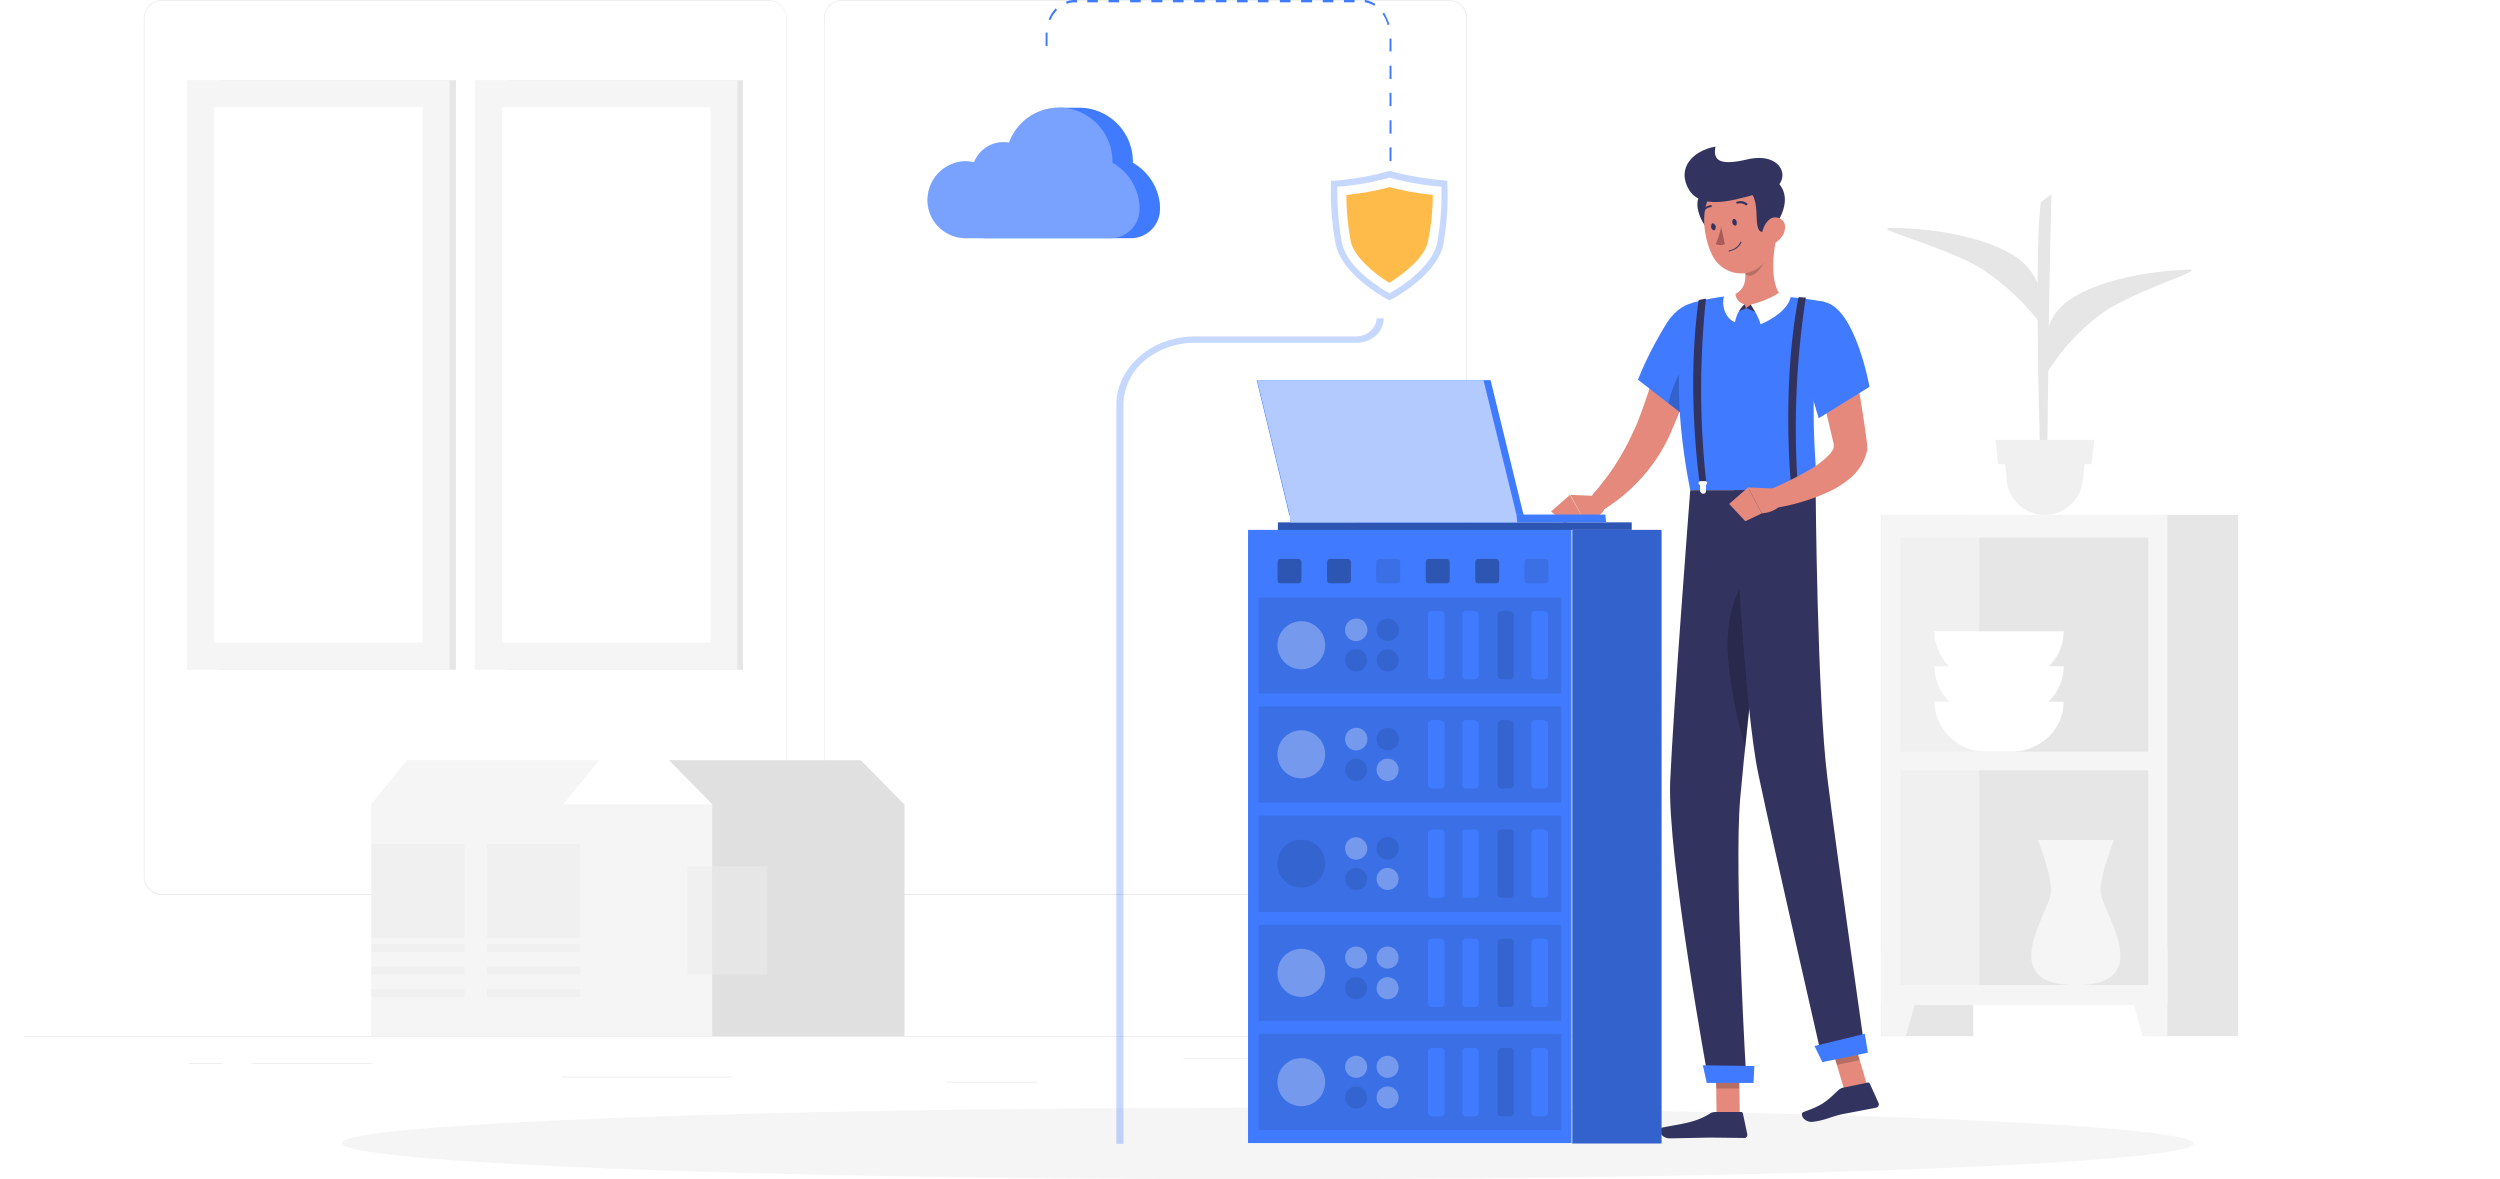 <svg xmlns="http://www.w3.org/2000/svg" width="636" height="300" fill="none" viewBox="0 0 636 300">
  <path fill="#fff" d="M0 0h636v300H0z"/>
  <path fill="#EBEBEB" d="M406 263.6H6v.2h400v-.2Zm-51.5 13h-15v.2h15v-.2Zm-90.5-1.4h-23.6v.2H264v-.2Zm74.6-6.1H301v.2h37.7v-.2Zm-281.9 1.4H48v.2h8.7v-.2Zm38 0H64v.2h30.8v-.2Zm91.4 3.4h-43.3v.2h43.3v-.2Zm9.5-46.2H41.1a4.6 4.6 0 0 1-4.5-4.6V4.6A4.6 4.6 0 0 1 41 0h154.5a4.6 4.6 0 0 1 4.6 4.6v218.5a4.6 4.6 0 0 1-4.6 4.6ZM41.1.2a4.4 4.4 0 0 0-4.3 4.4V223a4.4 4.4 0 0 0 4.3 4.4h154.5a4.4 4.4 0 0 0 4.4-4.4V4.6a4.4 4.4 0 0 0-4.4-4.4H41.1Zm327.5 227.5H214.2a4.6 4.6 0 0 1-4.6-4.6V4.6a4.6 4.6 0 0 1 4.6-4.6h154.4a4.6 4.6 0 0 1 4.6 4.6V223a4.6 4.6 0 0 1-4.6 4.6ZM214.2.2a4.4 4.4 0 0 0-4.4 4.4V223a4.4 4.4 0 0 0 4.4 4.4h154.4a4.4 4.4 0 0 0 4.4-4.4V4.6a4.4 4.4 0 0 0-4.4-4.4H214.2Z"/>
  <path fill="#E6E6E6" d="M56.2 170.4H116v-150H56.2v150Z"/>
  <path fill="#F5F5F5" d="M47.6 170.4h66.8v-150H47.6v150Z"/>
  <path fill="#fff" d="M107.5 163.5V27.3h-53v136.2h53Z"/>
  <path fill="#E6E6E6" d="M129.5 170.4H189v-150h-59.6v150Z"/>
  <path fill="#F5F5F5" d="M120.8 170.4h66.8v-150h-66.8v150Z"/>
  <path fill="#fff" d="M180.7 163.5V27.3h-53v136.2h53Z"/>
  <path fill="#E0E0E0" d="M230 204.6h-48.9v59h49v-59Zm0 0h-48.8l-11-11.2H219l11 11.2Z"/>
  <path fill="#F5F5F5" d="M152.5 193.4h-48.9l-9.2 11.2h48.9l9.2-11.2Zm-58.1 70.2h86.8v-59H94.4v59Z"/>
  <path fill="#F0F0F0" d="M174.9 247.9h6.3v-27.5h-6.3v27.5Zm-51-33.1v23.9h23.7v-24H124Zm-29.4 0v23.9h23.7v-24H94.5Zm29.4 25.4v2h23.7v-2H124Zm-29.4 0v2h23.7v-2H94.5Zm29.4 5.7v2h23.7v-2H124Zm-29.4 0v2h23.7v-2H94.5Zm29.4 5.7v2h23.7v-2H124Zm-29.4 0v2h23.7v-2H94.5Z"/>
  <path fill="#E6E6E6" d="M195.2 220.4h-14v27.5h14v-27.5Zm283.4 43.2H502V131h-23.5v132.6Z"/>
  <path fill="#F5F5F5" d="M484.8 263.6h-6.2v-22.9h12.8l-6.6 23Z"/>
  <path fill="#E6E6E6" d="M546 263.6h23.4V131H546v132.6Z"/>
  <path fill="#F5F5F5" d="M478.6 255.7h72.8V131h-72.8v124.7Z"/>
  <path fill="#F5F5F5" d="M545.1 263.6h6.3v-22.9h-12.8l6.5 23Z"/>
  <path fill="#F0F0F0" d="M483.4 250.6h63.1V196h-63v54.5Z"/>
  <path fill="#E6E6E6" d="M503.5 250.6h43V196h-43v54.5Z"/>
  <path fill="#F0F0F0" d="M483.4 191.2h63.1v-54.4h-63v54.4Z"/>
  <path fill="#E6E6E6" d="M503.5 191.2h43v-54.4h-43v54.4Z"/>
  <path fill="#fff" d="M525 178.5c0 7-6 12.7-13.2 12.7h-6.5a13 13 0 0 1-13.2-12.7h33Z"/>
  <path fill="#fff" d="M525 169.5c0 7-6 12.8-13.2 12.8h-6.5a13 13 0 0 1-13.2-12.8h33Z"/>
  <path fill="#F5F5F5" d="M518.4 213.7h19.4s-3.4 8.2-3.4 13c0 4.9 14.8 23.9-6.3 23.9s-6.3-19-6.3-23.9c0-4.8-3.4-13-3.4-13Z"/>
  <path fill="#fff" d="M525 160.6c0 7-6 12.8-13.2 12.8h-6.5a13 13 0 0 1-13.2-12.8h33Z"/>
  <path fill="#E6E6E6" d="M519.2 121.4c-.7-21-1.5-59.5 0-70l2.7-2s-.6 19.2-.9 51.4c-.3 32-.6 15.8-.3 20.6h-1.5Z"/>
  <path fill="#E6E6E6" d="M513.2 65.6c-6.1-4.4-19-7.6-32.3-7.6-5.2 0 15.6 5.2 24 10.9a62.4 62.4 0 0 1 16.1 16c-1.1-8.7-1.7-14.8-7.8-19.3Z"/>
  <path fill="#E6E6E6" d="M525.4 77.1c5.6-4.6 18.1-8.1 31.4-8.5 5.2-.2-15 5.6-22.7 11.6a55.5 55.5 0 0 0-14.4 16.4c.2-8.7.1-14.8 5.7-19.5Z"/>
  <path fill="#F0F0F0" d="M520.2 131a9.7 9.7 0 0 1-9.7-9.2l-.8-7h21l-.8 7a9.8 9.8 0 0 1-9.7 9.2Z"/>
  <path fill="#F0F0F0" d="M532.1 118.1h-23.8l-.6-6.2h25.1l-.7 6.2Z"/>
  <path fill="#F5F5F5" d="M322.5 300c130 0 235.5-4 235.5-9.1 0-5-105.4-9.1-235.5-9.1-130 0-235.5 4-235.5 9 0 5.1 105.4 9.2 235.5 9.2Z"/>
  <path fill="#E4897B" d="m475 276.1-5.8 1.2-3.9-13.1 5.8-1.3 3.9 13.2Z"/>
  <path fill="#333360" d="m468.9 276.7 6.3-1.3a.5.5 0 0 1 .5.3l2.2 4.9a.9.9 0 0 1-.2 1l-.4.2-8.4 1.6c-3.3.7-3.8 1.4-7.7 2-2.4.2-3.4-2.1-2.4-2.5 4.4-1.6 5.4-2.2 8.8-5.5.3-.3.8-.6 1.3-.7Z"/>
  <path fill="#000" d="m465.3 264.2 2 6.7 5.8-1.2-2-6.8-5.8 1.3Z" opacity=".2"/>
  <path fill="#E4897B" d="M433.3 87.6a206.3 206.3 0 0 1-8.5 23l-.7 1.5-.8 1.5-.8 1.4-.9 1.4a43.8 43.8 0 0 1-13.9 13.4L405 126l1.8-2.1 1.8-2.3a62 62 0 0 0 7-12l.6-1.2.5-1.3c1.4-3.5 2.6-7.3 3.9-11l3.7-11.3 9.1 2.8Z"/>
  <path fill="#407BFF" d="M437.5 81.3c2 5.4-8.7 24.7-8.7 24.7l-12.1-9.4c2-5.1 4.6-10 7.5-14.7 4.3-6.4 11.1-6.6 13.3-.6Z"/>
  <path fill="#000" d="M435.2 86.6c-3.9 1.6-9 7.8-10.7 16l4.3 3.4s6.4-11.4 8.4-19.2a1.8 1.8 0 0 0-2-.2Z" opacity=".2"/>
  <path fill="#407BFF" d="M430.4 77.1s-7.1 13.5-.4 47.6h32.2c.2-5-2.9-24.5 1.9-47.9-3.6-.7-7.2-1.1-10.8-1.4a59.5 59.5 0 0 0-23 1.7Z"/>
  <path fill="#E4897B" d="m394.6 130.1 3.3 3 4.8-1.3-3.3-5.9-4.8 4.2Z"/>
  <path fill="#E4897B" d="m406.5 126.2-7-.3 3.2 5.9s5.3.6 5.8-3.4l-2-2.2ZM452 60c-1 4.4-1.8 12.5 1.3 15.4 0 0-1.4 3-9.6 3-7.4 0-4-3-4-3 4.8-1.1 4.7-4.8 3.9-8.3l8.3-7.2Z"/>
  <path fill="#000" d="m448.5 62.9-5 4.2c.3.8.4 1.6.5 2.5 1.2 1.8 4.4-1 5-3.8 0-1 0-2-.5-3Z" opacity=".2"/>
  <path fill="#333360" d="M432.2 50.2c-1.6 2.8 2 10.5 6.2 9.8 4.1-.7-3-15-6.2-9.8Z"/>
  <path fill="#E4897B" d="M450 53c.8 6 1.6 9.3-.7 13-3.5 5.5-11.2 4.3-13.8-1.3-2.4-5-3.4-13.8 1.8-17.4a8.1 8.1 0 0 1 12.6 5.7Z"/>
  <path fill="#333360" d="m450.5 45.1-5.1 3.8c3 3.7-.4 11.7 4.4 9.9 2.2-.8 8-9.6.7-13.7Z"/>
  <path fill="#333360" d="M444.3 40.6c-7.7 1.8-8.4-.4-7.9-3.3-5.7 1-10 5.5-6.7 11 3.7 6.2 15.1 1.2 17.1 1.2l2.9-.7c6.6-2 4.3-10.6-5.4-8.2Z"/>
  <path fill="#E4897B" d="M454 58.9a5.7 5.7 0 0 1-3 3.2c-1.8.8-3-.7-2.8-2.6.3-1.7 1.5-4.2 3.4-4.2a2.5 2.5 0 0 1 2.2 1.2 2.6 2.6 0 0 1 .1 2.4Zm-11.4 224.7h-5.9l-.2-13.7h5.9l.2 13.7Z"/>
  <path fill="#333360" d="M436.5 282.9h6.7l.2.4 1.1 5.2a.9.9 0 0 1-.5 1h-.3l-8.6-.1-10.3.2c-2.4 0-3.1-2.5-2.1-2.7 4.6-1 8.3-1.1 12.3-3.6.4-.3 1-.4 1.5-.4Z"/>
  <path fill="#000" d="m436.5 269.9.1 7h5.9l-.1-7h-5.9Z" opacity=".2"/>
  <path fill="#333360" d="M430 124.7s-4.3 55.5-5.1 74c-.8 19.1 9.8 76.5 9.8 76.5h9.6s-3.2-53.2-1.6-72c1.8-20.5 8.5-78.5 8.5-78.5H430Z"/>
  <path fill="#000" d="M439.7 168.3a121 121 0 0 0 4.3 22l5.2-48c-3.7 2.4-11 9.4-9.5 26Z" opacity=".2"/>
  <path fill="#333360" d="M441.1 124.7s2.5 55.3 6.3 72.6c4 19 16.3 72.7 16.3 72.7l10.8-2.3s-7.3-51-9.6-69.7c-2.6-20.4-3-73.3-3-73.3h-20.8Z"/>
  <path fill="#407BFF" d="m475.2 267.8-11.6 2.4-2-4.1 12.8-3.1.8 4.8Zm-29.1 7.7h-11.9l-1-4.5 13.1.2-.2 4.3Z"/>
  <path fill="#333360" d="M441.8 56.4c.1.5 0 1-.3 1-.4 0-.7-.3-.8-.7 0-.5 0-1 .4-1 .3 0 .6.2.7.7Zm-5.3 1.2c0 .4-.1.9-.4 1-.3 0-.7-.3-.8-.8 0-.5.1-1 .4-1 .3 0 .6.3.8.8Z"/>
  <path fill="#AA5A5A" d="M437.9 57.5c-.3 1.6-.8 3.1-1.4 4.6a2.8 2.8 0 0 0 2.3 0l-1-4.6Z"/>
  <path fill="#333360" d="M440 64a.1.1 0 0 1-.2-.1v-.2h.1a3.8 3.8 0 0 0 2.8-2l.1-.2h.1a.1.1 0 0 1 .1.2 4 4 0 0 1-3 2.2Zm4.4-11.8a.3.3 0 0 1-.3 0 2.3 2.3 0 0 0-2-.4.3.3 0 0 1-.4-.2v-.2l.2-.1a2.8 2.8 0 0 1 2.5.4h.1a.3.3 0 0 1 0 .3v.1l-.1.1ZM433.2 54h-.1a.3.3 0 0 1 0-.5 2.8 2.8 0 0 1 2.1-1.3.3.3 0 0 1 .3.2.3.3 0 0 1-.3.3 2.2 2.2 0 0 0-1.7 1.1l-.1.1h-.2Zm26.1 21.7-1.5-.1a.3.3 0 0 0-.3.2c-4.3 22.8-1.9 47.1-1.9 47.1h1.7a218.9 218.9 0 0 1 2.1-47.2Z"/>
  <path fill="#fff" d="m457.5 123-.1-.5a.5.5 0 0 0-.4-.1h-1.2l-.3.1-.2.4.1.3.3.2v1.5l.2.4a.7.7 0 0 0 1.2-.4v-1.5a.5.5 0 0 0 .4-.5Z"/>
  <path fill="#333360" d="m433.8 76-1.5.3a.3.3 0 0 0-.2.3c-3.2 22.8.3 46.3.3 46.3h1.7A215.9 215.9 0 0 1 434 76h-.2Z"/>
  <path fill="#fff" d="M434.3 123c0-.2 0-.4-.2-.5a.6.6 0 0 0-.3-.1h-1.2a.5.5 0 0 0-.5.5.6.6 0 0 0 .4.5v1.5a.8.8 0 0 0 .8.7.7.7 0 0 0 .7-.5v-1.7l.2-.2.1-.3Z"/>
  <path fill="#333360" d="m444.2 78.4 1.2-.9L448 80l-3.7-1.6Z"/>
  <path fill="#fff" d="M445.4 77.5s2 3 2.5 5c2.4-1 7.1-3.6 7.7-7.2-.9-.3-1.7-.7-2.5-1.2 0 0-2.5 2.1-7.7 3.4Z"/>
  <path fill="#333360" d="m444.2 78.4-.4-1-3.3 2.6 3.7-1.6Z"/>
  <path fill="#fff" d="M443.8 77.4a8 8 0 0 0-2.4 4.6c-2.5-1-3.5-4.3-2.8-6.6l2.9-1a2.9 2.9 0 0 0 2.3 3Z"/>
  <path fill="#E4897B" d="m439.9 128.2 4.1 4.4 4.2-2-3.5-6.6-4.8 4.2Z"/>
  <path fill="#E4897B" d="m451.8 124.3-7.1-.3 3.5 6.6s5-.2 5.5-4l-2-2.3Z"/>
  <path fill="#E4897B" d="M470 85.1a273 273 0 0 1 5 28v1.5a12.9 12.9 0 0 1-3.8 6.6 25 25 0 0 1-6.6 4.2 53 53 0 0 1-13.5 3.9l-1.2-4.6a91.7 91.7 0 0 0 11.3-5.7c1.6-1 3-2.1 4.3-3.5.4-.4.7-1 1-1.5v-1l-3-12.8c-1-4.3-2-8.7-2.8-13l9.2-2.2Z"/>
  <path fill="#407BFF" d="M464 76.8c8 1.4 11.6 21.6 11.6 21.6l-12.9 8s-4-12-3.8-19.4c.2-7.2-.9-11.3 5.2-10.2Zm-64.2 58h-82.3v156h82.3v-156Zm15.3-1.9h-90v1.9h90v-2Z"/>
  <path fill="#000" d="M415.1 132.9h-90v1.9h90v-2Z" opacity=".3"/>
  <path fill="#407BFF" d="M399.9 290.9h22.8V134.8H400v156Z"/>
  <path fill="#000" d="M399.9 290.9h22.8V134.8H400v156Z" opacity=".2"/>
  <path fill="#000" d="M393.2 142.2h-4.6c-.4 0-.8.4-.8.8v4.6c0 .5.4.8.8.8h4.6c.4 0 .7-.3.7-.8V143c0-.4-.3-.8-.7-.8Z" opacity=".1"/>
  <path fill="#000" d="M380.6 142.2H376c-.4 0-.7.4-.7.8v4.6c0 .5.3.8.7.8h4.6c.4 0 .8-.3.8-.8V143c0-.4-.4-.8-.8-.8Zm-12.6 0h-4.6c-.4 0-.7.4-.7.8v4.6c0 .5.3.8.7.8h4.7c.4 0 .7-.3.7-.8V143c0-.4-.3-.8-.7-.8Z" opacity=".3"/>
  <path fill="#000" d="M355.5 142.2h-4.6c-.4 0-.8.4-.8.8v4.6c0 .5.4.8.8.8h4.6c.4 0 .7-.3.7-.8V143c0-.4-.3-.8-.7-.8Z" opacity=".1"/>
  <path fill="#000" d="M343 142.2h-4.7c-.4 0-.7.4-.7.8v4.6c0 .5.3.8.7.8h4.6c.4 0 .8-.3.8-.8V143c0-.4-.4-.8-.8-.8Zm-12.7 0h-4.6c-.4 0-.7.4-.7.8v4.6c0 .5.3.8.7.8h4.6c.4 0 .8-.3.8-.8V143c0-.4-.4-.8-.8-.8Z" opacity=".3"/>
  <path fill="#000" d="M397.2 152h-77v24.4h77v-24.5Z" opacity=".1"/>
  <path fill="#407BFF" d="M392.8 155.4h-2.2a1 1 0 0 0-1 1v15.4c0 .6.5 1 1 1h2.2c.6 0 1-.4 1-1v-15.3c0-.6-.4-1-1-1Z"/>
  <path fill="#000" d="M384 155.4h-2a1 1 0 0 0-1 1v15.4c0 .6.4 1 1 1h2.1c.6 0 1-.4 1-1v-15.3c0-.6-.4-1-1-1Z" opacity=".1"/>
  <path fill="#407BFF" d="M375.3 155.4H373a1 1 0 0 0-1 1v15.4c0 .6.4 1 1 1h2.2c.5 0 1-.4 1-1v-15.3c0-.6-.5-1-1-1Zm-8.8 0h-2.2a1 1 0 0 0-1 1v15.4c0 .6.5 1 1 1h2.2c.6 0 1-.4 1-1v-15.3c0-.6-.4-1-1-1Z"/>
  <path fill="#fff" d="M342.2 160.2a2.8 2.8 0 0 1 1.7-2.6 2.8 2.8 0 0 1 3.9 2 2.8 2.8 0 0 1-1.2 3 2.8 2.8 0 0 1-4.4-2.4Z" opacity=".3"/>
  <path fill="#000" d="M355.8 168a2.8 2.8 0 0 1-1.7 2.6 2.8 2.8 0 0 1-3.8-2 2.8 2.8 0 0 1 2.7-3.4 2.8 2.8 0 0 1 2 .8 2.8 2.8 0 0 1 .8 2Zm-5.6-7.8a2.8 2.8 0 0 1 1.7-2.6 2.8 2.8 0 0 1 3.9 2 2.8 2.8 0 0 1-1.2 3 2.8 2.8 0 0 1-3.6-.4c-.5-.5-.8-1.2-.8-2Zm-2.4 7.8a2.8 2.8 0 0 1-1.7 2.6 2.8 2.8 0 0 1-3.8-2 2.8 2.8 0 0 1 1.2-3 2.8 2.8 0 0 1 4.1 1.4l.2 1Z" opacity=".1"/>
  <path fill="#fff" d="M335.3 168.5a6.1 6.1 0 0 0 0-8.7 6 6 0 0 0-8.5 0 6.1 6.1 0 0 0 0 8.7 6 6 0 0 0 8.5 0Z" opacity=".3"/>
  <path fill="#000" d="M397.2 179.7h-77v24.5h77v-24.5Z" opacity=".1"/>
  <path fill="#407BFF" d="M392.8 183.2h-2.2a1 1 0 0 0-1 1v15.4c0 .6.5 1 1 1h2.2c.6 0 1-.4 1-1v-15.3c0-.6-.4-1-1-1Z"/>
  <path fill="#000" d="M384 183.2h-2a1 1 0 0 0-1 1v15.4c0 .6.4 1 1 1h2.1c.6 0 1-.4 1-1v-15.3c0-.6-.4-1-1-1Z" opacity=".1"/>
  <path fill="#407BFF" d="M375.3 183.2H373a1 1 0 0 0-1 1v15.4c0 .6.4 1 1 1h2.2c.5 0 1-.4 1-1v-15.3c0-.6-.5-1-1-1Zm-8.8 0h-2.2a1 1 0 0 0-1 1v15.4c0 .6.5 1 1 1h2.2c.6 0 1-.4 1-1v-15.3c0-.6-.4-1-1-1Z"/>
  <path fill="#fff" d="M342.2 188a2.8 2.8 0 0 1 1.7-2.6 2.8 2.8 0 0 1 3.9 2 2.8 2.8 0 0 1-1.2 3 2.8 2.8 0 0 1-4.4-2.4Zm10.8 10.7c1.6 0 2.8-1.3 2.8-2.9 0-1.5-1.2-2.8-2.8-2.8a2.8 2.8 0 0 0-2.8 2.8c0 1.6 1.3 2.9 2.8 2.9Z" opacity=".3"/>
  <path fill="#000" d="M350.2 188a2.8 2.8 0 0 1 1.7-2.6 2.8 2.8 0 0 1 3.9 2 2.8 2.8 0 0 1-1.2 3 2.8 2.8 0 0 1-3.6-.4c-.5-.5-.8-1.2-.8-2Zm-5.2 10.7c1.6 0 2.8-1.3 2.8-2.9 0-1.5-1.2-2.8-2.8-2.8a2.8 2.8 0 0 0-2.8 2.8c0 1.6 1.3 2.9 2.8 2.9Z" opacity=".1"/>
  <path fill="#fff" d="M331 198a6 6 0 0 0 6.1-6 6 6 0 0 0-6-6.2 6 6 0 0 0-6.1 6.1 6 6 0 0 0 6 6.1Z" opacity=".3"/>
  <path fill="#000" d="M397.2 207.5h-77V232h77v-24.4Z" opacity=".1"/>
  <path fill="#407BFF" d="M392.8 211h-2.2a1 1 0 0 0-1 1v15.4c0 .6.5 1 1 1h2.2c.6 0 1-.4 1-1V212c0-.5-.4-1-1-1Z"/>
  <path fill="#000" d="M384 211h-2a1 1 0 0 0-1 1v15.4c0 .6.4 1 1 1h2.1c.6 0 1-.4 1-1V212c0-.5-.4-1-1-1Z" opacity=".1"/>
  <path fill="#407BFF" d="M375.3 211H373a1 1 0 0 0-1 1v15.4c0 .6.4 1 1 1h2.2c.5 0 1-.4 1-1V212c0-.5-.5-1-1-1Zm-8.8 0h-2.2a1 1 0 0 0-1 1v15.4c0 .6.5 1 1 1h2.2c.6 0 1-.4 1-1V212c0-.5-.4-1-1-1Z"/>
  <path fill="#fff" d="M342.2 215.8a2.8 2.8 0 0 1 1.7-2.6 2.8 2.8 0 0 1 3 .6 2.8 2.8 0 0 1-.3 4.4 2.8 2.8 0 0 1-4.4-2.4Zm10.8 10.6c1.6 0 2.8-1.2 2.8-2.8 0-1.5-1.2-2.8-2.8-2.8a2.8 2.8 0 0 0-2.8 2.8c0 1.6 1.3 2.8 2.8 2.8Z" opacity=".3"/>
  <path fill="#000" d="M350.2 215.8a2.8 2.8 0 0 1 3.4-2.8 2.8 2.8 0 0 1 2.2 2.3 2.8 2.8 0 0 1-1.2 2.9 2.8 2.8 0 0 1-4.4-2.4Zm-5.2 10.6c1.6 0 2.8-1.2 2.8-2.8 0-1.5-1.2-2.8-2.8-2.8a2.8 2.8 0 0 0-2.8 2.8c0 1.6 1.3 2.8 2.8 2.8Zm-14-.6a6 6 0 0 0 6.1-6 6 6 0 0 0-6-6.2 6 6 0 0 0-6.1 6.1 6 6 0 0 0 6 6.1Zm66.2 9.5h-77v24.4h77v-24.4Z" opacity=".1"/>
  <path fill="#407BFF" d="M392.8 238.8h-2.2a1 1 0 0 0-1 1v15.4c0 .6.5 1 1 1h2.2c.6 0 1-.4 1-1v-15.4c0-.5-.4-1-1-1Z"/>
  <path fill="#000" d="M384 238.8h-2a1 1 0 0 0-1 1v15.4c0 .6.4 1 1 1h2.1c.6 0 1-.4 1-1v-15.4c0-.5-.4-1-1-1Z" opacity=".1"/>
  <path fill="#407BFF" d="M375.3 238.8H373a1 1 0 0 0-1 1v15.4c0 .6.4 1 1 1h2.2c.5 0 1-.4 1-1v-15.4c0-.5-.5-1-1-1Zm-8.8 0h-2.2a1 1 0 0 0-1 1v15.4c0 .6.5 1 1 1h2.2c.6 0 1-.4 1-1v-15.4c0-.5-.4-1-1-1Z"/>
  <path fill="#fff" d="M345 246.4c1.6 0 2.8-1.2 2.8-2.8 0-1.5-1.2-2.8-2.8-2.8a2.8 2.8 0 0 0-2.8 2.8c0 1.6 1.3 2.8 2.8 2.8Zm8 7.8c1.6 0 2.8-1.2 2.8-2.8 0-1.5-1.2-2.8-2.8-2.8a2.8 2.8 0 0 0-2.8 2.8c0 1.6 1.3 2.8 2.8 2.8Zm0-7.8c1.6 0 2.8-1.2 2.8-2.8 0-1.5-1.2-2.8-2.8-2.8a2.8 2.8 0 0 0-2.8 2.8c0 1.6 1.3 2.8 2.8 2.8Z" opacity=".3"/>
  <path fill="#000" d="M345 254.2c1.6 0 2.8-1.2 2.8-2.8 0-1.5-1.2-2.8-2.8-2.8a2.8 2.8 0 0 0-2.8 2.8c0 1.6 1.3 2.8 2.8 2.8Z" opacity=".1"/>
  <path fill="#fff" d="M331 253.6a6 6 0 0 0 6.1-6 6 6 0 0 0-6-6.2 6 6 0 0 0-6.1 6.1 6 6 0 0 0 6 6.1Z" opacity=".3"/>
  <path fill="#000" d="M397.2 263h-77v24.5h77v-24.4Z" opacity=".1"/>
  <path fill="#407BFF" d="M392.8 266.6h-2.2a1 1 0 0 0-1 1V283c0 .6.5 1 1 1h2.2c.6 0 1-.4 1-1v-15.4c0-.5-.4-1-1-1Z"/>
  <path fill="#000" d="M384 266.6h-2a1 1 0 0 0-1 1V283c0 .6.4 1 1 1h2.1c.6 0 1-.4 1-1v-15.4c0-.5-.4-1-1-1Z" opacity=".1"/>
  <path fill="#407BFF" d="M375.3 266.6H373a1 1 0 0 0-1 1V283c0 .6.4 1 1 1h2.2c.5 0 1-.4 1-1v-15.4c0-.5-.5-1-1-1Zm-8.8 0h-2.2a1 1 0 0 0-1 1V283c0 .6.5 1 1 1h2.2c.6 0 1-.4 1-1v-15.4c0-.5-.4-1-1-1Z"/>
  <path fill="#fff" d="M345 274.2c1.6 0 2.8-1.2 2.8-2.8 0-1.5-1.2-2.8-2.8-2.8a2.8 2.8 0 0 0-2.8 2.8c0 1.6 1.3 2.8 2.8 2.8Zm8 7.8c1.6 0 2.8-1.2 2.8-2.8 0-1.5-1.2-2.8-2.8-2.8a2.8 2.8 0 0 0-2.8 2.8c0 1.6 1.3 2.8 2.8 2.8Zm0-7.8c1.6 0 2.8-1.2 2.8-2.8 0-1.5-1.2-2.8-2.8-2.8a2.8 2.8 0 0 0-2.8 2.8c0 1.6 1.3 2.8 2.8 2.8Z" opacity=".3"/>
  <path fill="#000" d="M345 282c1.6 0 2.8-1.2 2.8-2.8 0-1.5-1.2-2.8-2.8-2.8a2.8 2.8 0 0 0-2.8 2.8c0 1.6 1.3 2.8 2.8 2.8Z" opacity=".1"/>
  <path fill="#fff" d="M331 281.4a6 6 0 0 0 6.1-6 6 6 0 0 0-6-6.2 6 6 0 0 0-6.1 6.1 6 6 0 0 0 6 6.1Z" opacity=".3"/>
  <path fill="#407BFF" d="M319.8 96.7h59.4l8.4 34.3H328l-8.3-34.3Z"/>
  <path fill="#407BFF" d="m345 131 .1 1.9h63.5l-.2-2H345Z"/>
  <path fill="#407BFF" d="m377.4 96.7 8.4 34.3.2 1.9h-57.7l-.2-2-8.3-34.2h57.6Z"/>
  <path fill="#fff" d="m377.4 96.7 8.4 34.3.2 1.9h-57.7l-.2-2-8.3-34.2h57.6Z" opacity=".6"/>
  <path fill="#407BFF" d="m353.5 76.4-.4-.2c-.5-.2-11.7-6.2-13.3-14.1a70 70 0 0 1-1.2-15.4V46h.7c.1 0 8.5-.7 13.9-2.5h.5a76 76 0 0 0 13.8 2.4l.7.1v.7a70 70 0 0 1-1 15.4c-1.6 7.9-12.8 13.9-13.3 14.1l-.4.2Zm-13.3-28.9c0 4.8.3 9.6 1.2 14.3 1.3 6.4 10.1 11.7 12 12.8 2-1 10.9-6.4 12.2-12.8a69 69 0 0 0 1.1-14.3 73 73 0 0 1-13.2-2.3c-4.4 1.2-8.8 2-13.3 2.3Z" opacity=".3"/>
  <path fill="#FFBB4A" d="M353.5 72c-3.4-2.1-9-6.4-9.9-10.7-.7-3.9-1.1-7.8-1.1-11.7 3.7-.4 7.4-1 11-2 3.6 1 7.3 1.6 11 2 0 4-.4 7.8-1.2 11.7-.8 4.3-6.5 8.6-9.8 10.6Z"/>
  <path fill="#407BFF" d="M285.8 291H284V103c0-4.6 2.1-9 5.9-12.3 3.7-3.3 8.8-5.1 14-5.1h41c1.4 0 2.8-.5 3.7-1.4 1-.8 1.6-2 1.6-3.2h1.8a6 6 0 0 1-2 4.4 7.6 7.6 0 0 1-5 1.8h-41a20 20 0 0 0-12.9 4.6 15 15 0 0 0-5.3 11.2v188Z" opacity=".3"/>
  <path fill="#407BFF" d="M294.9 50.8a13.7 13.7 0 0 0-6.7-9.4V41a13.7 13.7 0 0 0-13.6-13.6h-5.2v1a13.6 13.6 0 0 0-7.5 7.9l-1.4-.2a8.1 8.1 0 0 0-7.5 5.2 9.1 9.1 0 0 0-5.6.4 9.9 9.9 0 0 0-5.6 12.7 9.8 9.8 0 0 0 9 6.2h36.8a7.4 7.4 0 0 0 7.5-7.3c0-.9 0-1.7-.2-2.5Z"/>
  <path fill="#407BFF" d="M289.7 50.8a13.7 13.7 0 0 0-6.7-9.4V41a13.7 13.7 0 0 0-11.2-13.4 13.5 13.5 0 0 0-15.1 8.7 8 8 0 0 0-8.9 5 9.1 9.1 0 0 0-5.6.4 9.9 9.9 0 0 0-5.6 12.7 9.8 9.8 0 0 0 9 6.2h36.9a7.4 7.4 0 0 0 7.4-7.3c0-.9 0-1.7-.2-2.5Z"/>
  <path fill="#fff" d="M289.7 50.8a13.7 13.7 0 0 0-6.7-9.4V41a13.7 13.7 0 0 0-11.2-13.4 13.5 13.5 0 0 0-15.1 8.7 8 8 0 0 0-8.9 5 9.1 9.1 0 0 0-5.6.4 9.9 9.9 0 0 0-5.6 12.7 9.8 9.8 0 0 0 9 6.2h36.9a7.4 7.4 0 0 0 7.4-7.3c0-.9 0-1.7-.2-2.5Z" opacity=".3"/>
  <path fill="#407BFF" d="M354 41h-.5v-3.5h.5V41Zm0-7h-.5v-3.4h.5V34Zm0-7h-.5v-3.4h.5v3.5Zm0-6.9h-.5v-3.4h.5V20Zm0-7h-.5V9.8h.5v3.5Zm-87.5-1.4h-.5V8.3h.5v3.4ZM353 6.4c-.2-1-.7-2-1.3-2.9l.4-.3c.6 1 1 2 1.4 3l-.5.2Zm-85.8-1.2-.4-.3c.4-1 1-2 1.8-2.8l.3.5c-.7.7-1.3 1.6-1.7 2.6Zm82.4-3.7c-.7-.5-1.6-.8-2.4-.9V0c1 .1 1.8.5 2.7 1l-.3.5ZM271.4 1l-.2-.6a6 6 0 0 1 2.3-.4h.5v.6h-.5c-.8 0-1.5.1-2.1.4Zm73.2-.4h-2.7V0h2.7v.6Zm-5.4 0h-2.7V0h2.7v.6Zm-5.4 0H331V0h2.8v.6Zm-5.5 0h-2.7V0h2.7v.6Zm-5.4 0H320V0h2.7v.6Zm-5.5 0h-2.7V0h2.7v.6Zm-5.4 0h-2.7V0h2.7v.6Zm-5.5 0h-2.7V0h2.7v.6Zm-5.4 0h-2.7V0h2.7v.6Zm-5.4 0h-2.8V0h2.8v.6Zm-5.5 0h-2.7V0h2.7v.6Zm-5.4 0H282V0h2.7v.6Zm-5.5 0h-2.7V0h2.7v.6Z"/>
</svg>
